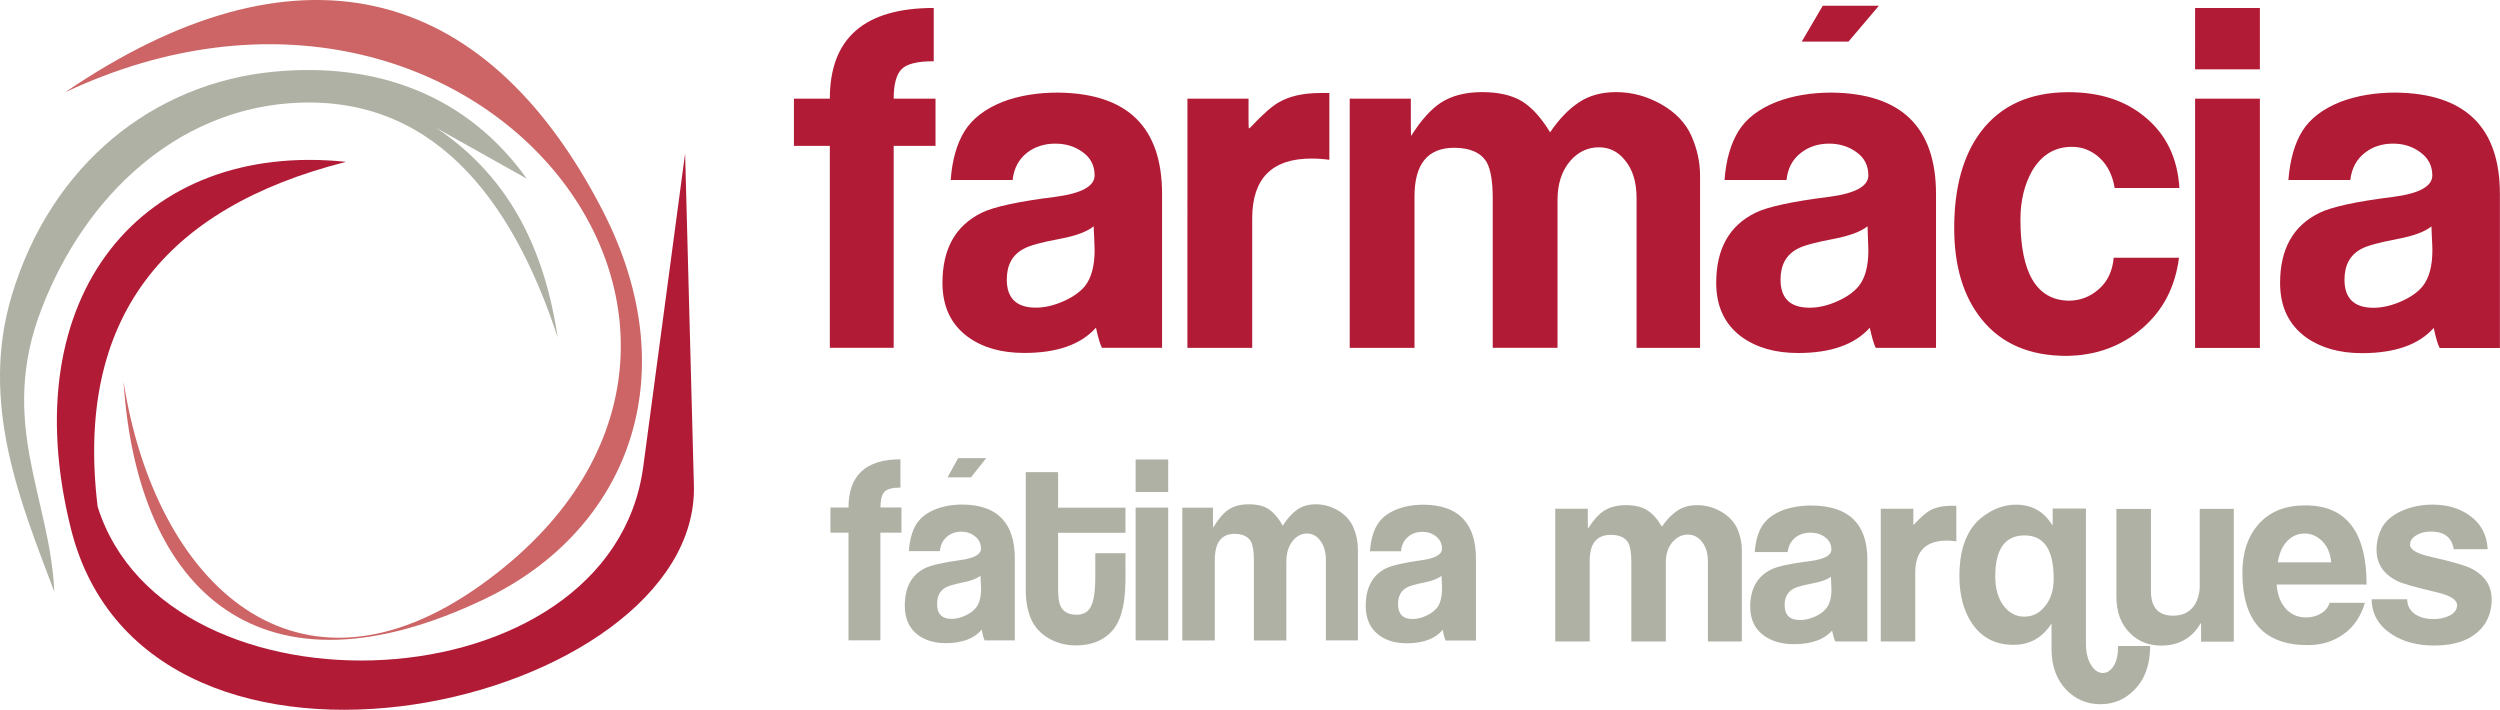 <?xml version="1.0" encoding="UTF-8"?>
<svg id="Camada_1" xmlns="http://www.w3.org/2000/svg" viewBox="0 0 366.91 104.18">
  <defs>
    <style>.cls-1,.cls-2{fill:#b21b36;}.cls-3,.cls-4{fill:#afb1a5;}.cls-4,.cls-5,.cls-2{fill-rule:evenodd;}.cls-5{fill:#cd6566;}</style>
  </defs>
  <path class="cls-1" d="m137.3,21.41h-6.14v29.63h-9.37v-29.63h-5.27v-6.93h5.27c0-8.87,5.07-13.31,15.25-13.31v7.82c-2.38,0-3.96.38-4.72,1.16-.77.79-1.16,2.22-1.16,4.33h6.14v6.93Zm23.22,11.8c-.95.78-2.6,1.4-4.99,1.85-2.71.5-4.46.99-5.27,1.45-1.67.86-2.5,2.38-2.5,4.52,0,2.75,1.43,4.12,4.25,4.12,1.31,0,2.65-.31,4.05-.93,1.4-.62,2.45-1.36,3.17-2.23.94-1.19,1.42-2.95,1.42-5.29,0-.4-.03-1-.06-1.78-.05-.78-.07-1.35-.07-1.72m10.05,17.84h-8.84c-.27-.49-.56-1.48-.88-2.95-2.21,2.48-5.71,3.71-10.52,3.71-3.34,0-6.07-.77-8.24-2.33-2.52-1.83-3.77-4.48-3.77-7.95,0-5,1.92-8.42,5.77-10.3,1.77-.87,5.36-1.65,10.79-2.33,3.85-.51,5.77-1.55,5.77-3.16,0-1.42-.57-2.55-1.73-3.39-1.16-.85-2.5-1.26-4.04-1.26s-2.95.43-4.09,1.29c-1.25.96-1.99,2.31-2.17,4.05h-9.09c.21-2.97.92-5.38,2.05-7.2,1.16-1.83,3.01-3.25,5.57-4.27,2.38-.91,5.09-1.36,8.09-1.36,10.22.09,15.31,5.05,15.31,14.89v22.57Zm24.55-27.58c-.89-.13-1.78-.19-2.64-.19-5.8,0-8.7,2.92-8.7,8.78v19h-9.51V14.48h8.97v2.81c0,1.05.02,1.58.06,1.58.05-.05.1-.1.2-.15,1.79-1.91,3.19-3.15,4.17-3.69,1.58-.93,3.62-1.38,6.16-1.38h1.27v9.8Zm54.39,27.59h-9.32v-21.99c0-2.38-.58-4.23-1.76-5.61-.99-1.22-2.25-1.83-3.77-1.83-1.63,0-3.02.66-4.18,1.97-1.26,1.46-1.89,3.38-1.89,5.74v21.72h-9.51v-21.95c0-2.47-.3-4.23-.88-5.28-.85-1.42-2.45-2.13-4.78-2.13-3.88,0-5.82,2.38-5.82,7.13v22.23h-9.51s0-36.57,0-36.57h8.97v3.49c0,1.33.02,1.99.07,1.99,0-.05.02-.09.06-.14,1.39-2.2,2.81-3.77,4.25-4.73,1.62-1.05,3.64-1.57,6.07-1.57s4.38.45,5.84,1.33c1.46.89,2.84,2.42,4.15,4.57,1.31-1.93,2.71-3.39,4.22-4.39,1.52-1.02,3.34-1.51,5.5-1.51,2.29,0,4.48.6,6.57,1.77,2.1,1.19,3.58,2.73,4.43,4.61.85,1.9,1.29,3.87,1.29,5.92v25.22Zm24.57-17.84c-.95.78-2.62,1.4-5,1.86-2.7.5-4.45.99-5.26,1.44-1.67.87-2.5,2.38-2.5,4.53,0,2.74,1.42,4.12,4.25,4.12,1.31,0,2.66-.31,4.05-.93,1.4-.61,2.46-1.37,3.17-2.23.96-1.18,1.42-2.96,1.42-5.28,0-.41-.02-1.01-.06-1.78-.04-.78-.06-1.36-.06-1.73m10.05,17.84h-8.84c-.27-.5-.56-1.49-.88-2.95-2.21,2.47-5.72,3.71-10.52,3.71-3.32,0-6.07-.78-8.24-2.33-2.52-1.84-3.78-4.48-3.78-7.96,0-5,1.92-8.42,5.78-10.3,1.76-.87,5.35-1.65,10.79-2.33,3.84-.51,5.76-1.55,5.76-3.15,0-1.41-.56-2.56-1.72-3.39-1.16-.85-2.51-1.27-4.04-1.27s-2.95.43-4.08,1.31c-1.27.95-2,2.3-2.17,4.03h-9.1c.22-2.97.92-5.36,2.06-7.2,1.15-1.83,3-3.25,5.56-4.26,2.38-.91,5.08-1.37,8.1-1.37,10.21.11,15.32,5.06,15.32,14.9v22.57Zm-19.71-44.94h6.86l4.47-5.27h-8.24l-3.09,5.27Zm55.45,21.48h-9.52c-.31-1.88-1.06-3.36-2.22-4.43-1.17-1.07-2.52-1.61-4.06-1.61-2.51,0-4.47,1.19-5.86,3.57-1.12,2.02-1.69,4.37-1.69,7.07,0,7.86,2.36,11.85,7.08,11.94,1.67,0,3.14-.56,4.41-1.68,1.29-1.12,2.02-2.66,2.2-4.62h9.58c-.55,4.29-2.35,7.76-5.43,10.39-3.08,2.62-6.78,3.97-11.1,4.01-5.4,0-9.54-1.79-12.42-5.36-2.69-3.33-4.04-7.79-4.04-13.38,0-5.94,1.29-10.66,3.9-14.14,2.93-3.88,7.22-5.82,12.89-5.82,4.5,0,8.22,1.18,11.13,3.57,3.15,2.56,4.87,6.06,5.13,10.5m11.81,23.46h-9.51V14.48h9.51v36.57Zm0-40.88h-9.51V1.17h9.51v9Zm25.18,23.05c-.95.78-2.62,1.4-5.01,1.85-2.69.51-4.44.99-5.26,1.44-1.66.87-2.49,2.38-2.49,4.53,0,2.74,1.42,4.12,4.26,4.12,1.3,0,2.64-.32,4.05-.93,1.38-.61,2.45-1.35,3.16-2.23.95-1.18,1.43-2.95,1.43-5.28,0-.41-.02-1.01-.07-1.78-.04-.78-.07-1.36-.07-1.72m10.05,17.84h-8.84c-.27-.5-.57-1.49-.87-2.94-2.2,2.47-5.72,3.7-10.54,3.7-3.33,0-6.06-.79-8.23-2.34-2.51-1.84-3.78-4.48-3.78-7.96,0-4.98,1.92-8.42,5.78-10.29,1.76-.87,5.35-1.66,10.79-2.34,3.84-.49,5.77-1.55,5.77-3.15,0-1.41-.58-2.54-1.74-3.39-1.16-.86-2.48-1.28-4.03-1.28s-2.95.43-4.08,1.31c-1.26.95-1.99,2.31-2.18,4.03h-9.09c.23-2.96.91-5.36,2.05-7.2,1.15-1.82,3.01-3.24,5.57-4.26,2.38-.91,5.08-1.37,8.1-1.37,10.21.11,15.32,5.06,15.32,14.9v22.57Z"/>
  <path class="cls-3" d="m132.29,78.18h-3.08v15.8h-4.68v-15.8h-2.65v-3.69h2.65c0-4.71,2.53-7.08,7.62-7.08v4.15c-1.18,0-1.98.21-2.35.63-.39.41-.58,1.18-.58,2.29h3.08v3.69Zm11.63,6.29c-.47.41-1.31.75-2.5.99-1.35.27-2.24.53-2.64.77-.84.46-1.25,1.26-1.25,2.41,0,1.45.71,2.19,2.13,2.19.65,0,1.33-.16,2.02-.49.71-.32,1.23-.72,1.59-1.19.48-.63.72-1.57.72-2.8,0-.23-.02-.53-.05-.95-.02-.42-.04-.72-.04-.91m5.04,9.5h-4.43c-.14-.27-.28-.8-.44-1.57-1.1,1.31-2.86,1.97-5.27,1.97-1.67,0-3.05-.42-4.13-1.24-1.25-.97-1.88-2.39-1.88-4.24,0-2.65.95-4.48,2.88-5.48.88-.45,2.67-.87,5.41-1.25,1.92-.27,2.89-.82,2.89-1.67,0-.75-.3-1.36-.89-1.81-.57-.45-1.24-.67-2-.67-.8,0-1.48.23-2.05.7-.63.51-1,1.22-1.09,2.16h-4.55c.1-1.59.45-2.86,1.02-3.84.58-.98,1.51-1.74,2.8-2.27,1.19-.49,2.54-.73,4.06-.73,5.11.04,7.67,2.7,7.67,7.94v12.01Zm-9.87-23.94h3.44l2.23-2.81h-4.12l-1.55,2.81Zm26.12,14.04c0,1.92-.09,3.4-.27,4.42-.28,1.68-.8,3.01-1.58,3.95-1.29,1.51-3.1,2.26-5.41,2.26-1.46,0-2.75-.32-3.93-.99-1.3-.72-2.2-1.75-2.74-3.03-.47-1.19-.71-2.52-.71-3.98v-17.43h4.74v5.22h9.89v3.69h-9.89v8.01c0,.99.06,1.76.19,2.26.31,1.18,1.15,1.75,2.51,1.75.78,0,1.4-.25,1.83-.76.62-.73.93-2.31.93-4.72v-3.55h4.43v2.9Zm6.26,9.9h-4.78v-19.49h4.78v19.49Zm0-21.78h-4.78v-4.78h4.78v4.78Zm27.82,21.78h-4.67v-11.71c0-1.27-.29-2.26-.88-2.99-.49-.65-1.12-.99-1.88-.99-.83,0-1.51.36-2.1,1.06-.63.79-.95,1.8-.95,3.07v11.57h-4.76v-11.69c0-1.33-.15-2.27-.42-2.82-.45-.76-1.25-1.14-2.42-1.14-1.92,0-2.9,1.28-2.9,3.8v11.85h-4.77v-19.49h4.5v1.87c0,.71.02,1.06.02,1.06,0-.02.02-.04.06-.08.69-1.16,1.4-2,2.12-2.51.81-.57,1.83-.84,3.04-.84s2.19.23,2.92.7c.72.49,1.44,1.29,2.08,2.44.65-1.02,1.36-1.81,2.1-2.34.76-.53,1.68-.8,2.76-.8,1.15,0,2.24.31,3.3.93,1.05.64,1.78,1.46,2.21,2.47.43,1,.66,2.06.66,3.15v13.44Zm12.31-9.5c-.48.41-1.31.75-2.51.99-1.35.27-2.23.53-2.64.77-.82.46-1.25,1.26-1.25,2.41,0,1.45.7,2.19,2.14,2.19.65,0,1.32-.16,2.01-.49.7-.32,1.23-.72,1.6-1.19.47-.63.71-1.57.71-2.8,0-.23-.02-.53-.03-.95-.04-.42-.04-.72-.04-.91m5.03,9.5h-4.42c-.14-.27-.3-.8-.44-1.57-1.11,1.31-2.87,1.97-5.28,1.97-1.68,0-3.05-.42-4.13-1.24-1.26-.97-1.89-2.39-1.89-4.24,0-2.65.97-4.48,2.89-5.48.89-.45,2.69-.87,5.41-1.25,1.92-.27,2.89-.82,2.89-1.67,0-.75-.3-1.36-.87-1.81-.57-.45-1.25-.67-2.01-.67s-1.49.23-2.05.7c-.63.51-1,1.22-1.09,2.16h-4.55c.12-1.59.46-2.86,1.04-3.84.57-.98,1.5-1.74,2.79-2.27,1.18-.49,2.55-.73,4.05-.73,5.1.04,7.68,2.7,7.68,7.94v12.01Z"/>
  <path class="cls-3" d="m255.63,94.14h-4.97v-11.71c0-1.26-.31-2.26-.93-2.98-.53-.66-1.21-.99-2.02-.99s-1.59.35-2.22,1.06c-.67.77-1.01,1.78-1.01,3.06v11.56h-5.06v-11.69c0-1.31-.16-2.26-.47-2.82-.45-.75-1.3-1.13-2.55-1.13-2.06,0-3.09,1.27-3.09,3.79v11.85h-5.06v-19.48h4.78v1.86c0,.71.02,1.06.02,1.06.03-.02.04-.05.06-.07.74-1.17,1.49-2,2.26-2.52.86-.56,1.94-.85,3.23-.85s2.34.23,3.11.72c.78.47,1.52,1.28,2.2,2.43.7-1.03,1.46-1.8,2.26-2.34.8-.54,1.78-.81,2.92-.81,1.23,0,2.39.31,3.5.95,1.11.64,1.9,1.46,2.37,2.47.44,1,.68,2.05.68,3.14v13.44Zm13.09-9.51c-.52.42-1.4.75-2.65.98-1.45.28-2.39.53-2.82.78-.89.46-1.33,1.27-1.33,2.41,0,1.47.76,2.2,2.27,2.2.69,0,1.4-.17,2.16-.49.74-.34,1.3-.74,1.67-1.2.51-.63.77-1.56.77-2.81,0-.21-.02-.54-.04-.95-.03-.42-.04-.73-.04-.92m5.36,9.51h-4.72c-.14-.27-.3-.8-.47-1.58-1.18,1.32-3.05,1.98-5.61,1.98-1.76,0-3.22-.42-4.38-1.25-1.35-.96-2.02-2.39-2.02-4.24,0-2.64,1.04-4.47,3.08-5.47.95-.47,2.86-.88,5.76-1.24,2.05-.27,3.07-.84,3.07-1.68,0-.76-.31-1.37-.93-1.82-.61-.45-1.33-.67-2.14-.67s-1.57.23-2.19.7c-.65.52-1.05,1.23-1.15,2.15h-4.84c.12-1.58.48-2.86,1.09-3.84.62-.98,1.61-1.73,2.96-2.27,1.28-.48,2.71-.72,4.31-.72,5.44.05,8.17,2.69,8.17,7.93v12.02Zm13.07-14.69c-.48-.06-.95-.11-1.41-.11-3.08,0-4.64,1.56-4.64,4.68v10.12h-5.06v-19.48h4.78v1.5c0,.57,0,.85,0,.85.05-.02.08-.04.13-.07.96-1.04,1.71-1.68,2.22-1.97.84-.5,1.94-.74,3.28-.74h.68v5.24Zm28.42,15.38c0,2.71-.76,4.84-2.3,6.4-1.36,1.41-3.02,2.12-4.99,2.12s-3.59-.68-4.96-2.05c-1.48-1.52-2.22-3.53-2.22-6.07v-3.66h-.04c-1.35,2.06-3.19,3.07-5.54,3.07h-.08c-2.62-.02-4.62-1.08-6.03-3.18-1.23-1.83-1.83-4.13-1.83-6.91,0-2.26.34-4.17,1.07-5.73.65-1.45,1.66-2.62,3.05-3.47,1.31-.85,2.71-1.28,4.2-1.28,2.32,0,4.1,1.01,5.29,2.99,0,0,.02.01.04.05.02-.06.04-.37.04-.93v-1.54h4.88v19.81c0,1.32.26,2.39.8,3.22.47.74,1.04,1.1,1.7,1.1.62,0,1.13-.35,1.57-1.03.43-.68.65-1.66.65-2.93h4.7Zm-14.16-9.97c0-4.19-1.41-6.28-4.27-6.28s-4.3,2.01-4.3,5.99c0,1.87.44,3.38,1.33,4.46.79.98,1.76,1.47,2.94,1.47s2.14-.47,2.95-1.43c.92-1.05,1.36-2.45,1.36-4.2m26.43,9.29v-19.48h-5v11.26c0,1.3-.34,2.36-1.01,3.19-.68.82-1.65,1.23-2.91,1.23-2.16,0-3.24-1.21-3.24-3.61v-12.06h-5.07v12.83c0,2.33.68,4.14,2.05,5.45,1.21,1.19,2.71,1.78,4.5,1.78,2.6,0,4.54-1.08,5.82-3.28,0,0,.04-.02.04-.05.02,0,.02.34.02,1.03v1.72h4.8Zm14.3-11.62c-.12-1.31-.56-2.35-1.31-3.11-.76-.75-1.63-1.13-2.61-1.13s-1.78.36-2.48,1.05c-.76.76-1.24,1.82-1.43,3.18h7.83Zm5.18,3.25h-13.19c.12,1.62.63,2.85,1.51,3.73.76.72,1.69,1.1,2.79,1.1.83,0,1.57-.2,2.2-.58.66-.4,1.07-.91,1.27-1.57h5.18c-.57,1.97-1.6,3.5-3.1,4.58-1.48,1.08-3.25,1.63-5.29,1.63-6.4,0-9.59-3.54-9.59-10.63,0-3,.82-5.39,2.44-7.19,1.61-1.78,3.87-2.69,6.8-2.69,5.99,0,8.99,3.88,8.99,11.62m18.36,2.16c0,1.38-.34,2.59-1,3.61-1.45,2.12-3.93,3.18-7.49,3.18-2.42,0-4.49-.55-6.21-1.67-1.92-1.27-2.9-2.98-2.92-5.12h5.22c0,.95.41,1.69,1.21,2.23.73.45,1.61.68,2.66.68.93,0,1.75-.19,2.44-.56.67-.38,1.01-.86,1.01-1.48,0-.8-1.01-1.44-3.04-1.91-3.02-.7-4.94-1.25-5.72-1.63-2.04-1-3.06-2.54-3.06-4.6,0-1.23.3-2.34.85-3.34.59-.99,1.55-1.79,2.92-2.39,1.37-.59,2.85-.89,4.42-.89,2.17,0,3.97.53,5.43,1.57,1.68,1.17,2.58,2.83,2.69,4.97h-4.99c-.26-1.72-1.38-2.59-3.38-2.59-.82,0-1.52.19-2.11.56-.61.35-.91.81-.91,1.37,0,.75,1.04,1.33,3.09,1.79,3.01.68,4.92,1.24,5.78,1.65,2.07,1.02,3.1,2.54,3.1,4.57"/>
  <path class="cls-4" d="m7.96,86.82C3.05,73.8-3.07,59.19,1.76,43.25,7.54,24.13,22.49,12.2,40.23,10.52c15.11-1.44,28.33,3.46,37.08,15.7l-13.24-7.42c11.15,7.53,15.92,18.39,17.79,30.76-6.78-20.72-18.71-36.06-39.58-34.39-16.15,1.29-29.58,13.09-36.17,30.13-6.47,16.71,1.24,27.68,1.86,41.52"/>
  <path class="cls-5" d="m18.12,55.9c2.03,31.33,20.45,47.66,53.14,31.95,20.81-10.01,29.76-32.58,17.17-56.98C70.98-2.97,43.16-9.37,9.53,13.56c60.66-28.55,111.33,36.25,61.15,72.23-27.08,19.42-47.91.04-52.57-29.9"/>
  <path class="cls-2" d="m50.8,23.75c-26.71,6.77-39.81,22.98-36.47,50.61,10.1,32.22,75.32,29.7,80.08-5.89l6.14-45.95,1.29,48.71c.85,32.25-80.19,51.43-91.43,6.37C1.84,43.31,20.88,20.65,50.8,23.75"/>
</svg>
